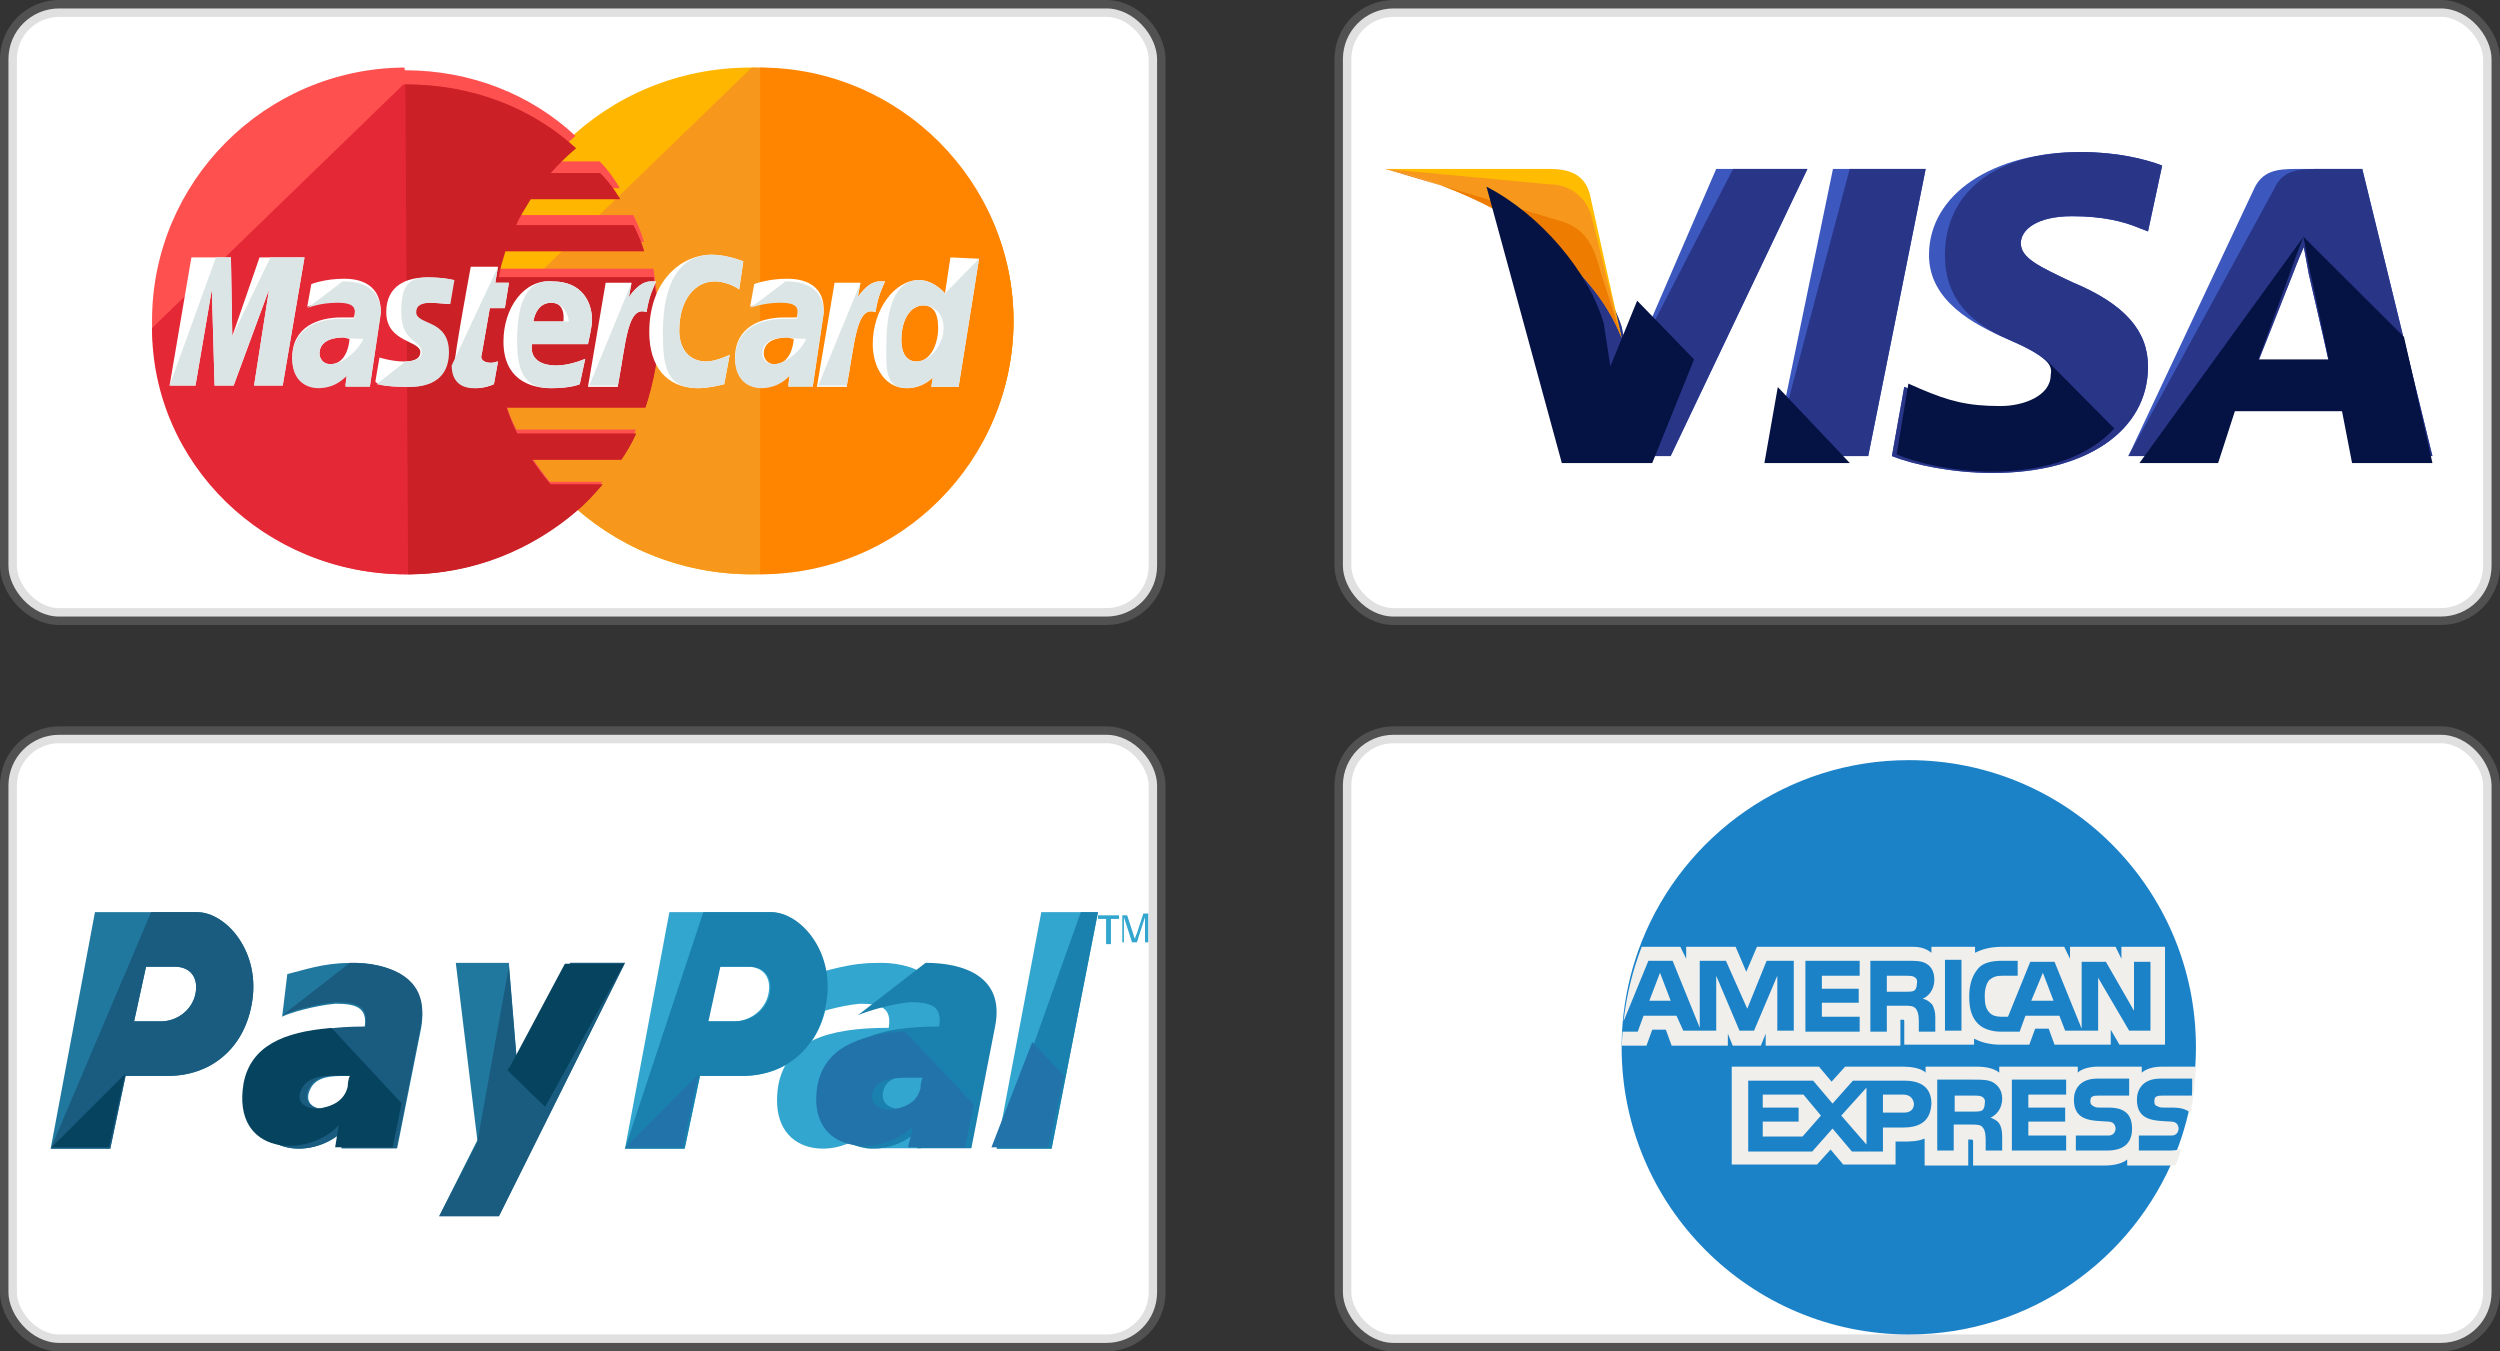 <?xml version="1.0" encoding="UTF-8"?>
<svg width="148px" height="80px" viewBox="0 0 148 80" version="1.1" xmlns="http://www.w3.org/2000/svg" xmlns:xlink="http://www.w3.org/1999/xlink">
    <rect x="0" y="0" width="148" height="80" fill="#333333" stroke="none"/>
    <!-- Generator: Sketch 53.2 (72643) - https://sketchapp.com -->
    <title>icons-paymen-si</title>
    <desc>Created with Sketch.</desc>
    <g id="Page-1" stroke="none" stroke-width="1" fill="none" fill-rule="evenodd">
        <g id="icons-paymen-si" fill-rule="nonzero">
            <g id="Group-6">
                <rect id="Rectangle" stroke-opacity="0.3" stroke="#979797" fill="#FFFFFF" x="0.5" y="0.5" width="68" height="36" rx="3"></rect>
                <g id="mastercard" transform="translate(9, 4)">
                    <path d="M51,15 C51,23.254 44.111,30 35.5,30 C26.971,30 20,23.254 20,15 L20,15 C20,6.746 26.889,0 35.418,0 C44.111,-1.40980702e-15 51,6.746 51,15 L51,15 Z" id="Path" fill="#FFB600"></path>
                    <path d="M35.5,0 C44.029,0 51,6.746 51,15 L51,15 C51,23.254 44.111,30 35.5,30 C26.971,30 20,23.254 20,15" id="Path" fill="#F7981D"></path>
                    <path d="M36,0 C44.254,0 51,6.746 51,15 L51,15 C51,23.254 44.333,30 36,30" id="Path" fill="#FF8500"></path>
                    <path d="M14.881,0 C6.684,0.079 0,6.746 0,15 C0,23.254 6.684,30 15.04,30 C18.939,30 22.44,28.492 25.146,26.111 L25.146,26.111 L25.146,26.111 C25.703,25.635 26.18,25.079 26.658,24.524 L23.554,24.524 C23.156,24.048 22.759,23.492 22.44,23.016 L27.772,23.016 C28.09,22.54 28.408,21.984 28.647,21.429 L21.565,21.429 C21.326,20.952 21.088,20.397 20.928,19.841 L29.204,19.841 C29.682,18.333 30,16.746 30,15.079 C30,13.968 29.841,12.937 29.682,11.905 L20.451,11.905 C20.531,11.349 20.69,10.873 20.849,10.317 L29.125,10.317 C28.966,9.762 28.727,9.206 28.488,8.73 L21.485,8.73 C21.724,8.175 22.042,7.698 22.361,7.143 L27.692,7.143 C27.374,6.587 26.976,6.032 26.499,5.556 L23.554,5.556 C24.032,5 24.509,4.524 25.066,4.048 C22.44,1.587 18.859,0.159 14.96,0.159 C14.96,0 14.96,0 14.881,0 Z" id="Path" fill="#FF5050"></path>
                    <path d="M0,15.423 C0,23.444 6.684,30 15.04,30 C18.939,30 22.44,28.535 25.146,26.221 L25.146,26.221 L25.146,26.221 C25.703,25.758 26.18,25.218 26.658,24.678 L23.554,24.678 C23.156,24.215 22.759,23.676 22.44,23.213 L27.772,23.213 C28.09,22.75 28.408,22.21 28.647,21.67 L21.565,21.67 C21.326,21.207 21.088,20.668 20.928,20.128 L29.204,20.128 C29.682,18.662 30,17.12 30,15.5 C30,14.42 29.841,13.418 29.682,12.415 L20.451,12.415 C20.531,11.875 20.69,11.412 20.849,10.872 L29.125,10.872 C28.966,10.332 28.727,9.793 28.488,9.33 L21.485,9.33 C21.724,8.79 22.042,8.327 22.361,7.787 L27.692,7.787 C27.374,7.247 26.976,6.707 26.499,6.245 L23.554,6.245 C24.032,5.705 24.509,5.242 25.066,4.779 C22.44,2.388 18.859,1 14.96,1 L14.881,1" id="Path" fill="#E52836"></path>
                    <path d="M15.158,30 C19.026,30 22.5,28.535 25.184,26.221 L25.184,26.221 L25.184,26.221 C25.737,25.758 26.211,25.218 26.684,24.678 L23.605,24.678 C23.211,24.215 22.816,23.676 22.5,23.213 L27.789,23.213 C28.105,22.75 28.421,22.21 28.658,21.67 L21.632,21.67 C21.395,21.207 21.158,20.668 21,20.128 L29.211,20.128 C29.684,18.662 30,17.12 30,15.5 C30,14.42 29.842,13.418 29.684,12.415 L20.526,12.415 C20.605,11.875 20.763,11.412 20.921,10.872 L29.132,10.872 C28.974,10.332 28.737,9.793 28.5,9.33 L21.553,9.33 C21.789,8.79 22.105,8.327 22.421,7.787 L27.711,7.787 C27.395,7.247 27,6.707 26.526,6.245 L23.605,6.245 C24.079,5.705 24.553,5.242 25.105,4.779 C22.5,2.388 18.947,1 15.079,1 L15,1" id="Path" fill="#CB2026"></path>
                    <g id="Group" transform="translate(1, 11)" fill="#FFFFFF">
                        <path d="M19.24,7.743 L19.482,6.4 C19.402,6.4 19.24,6.479 19.079,6.479 C18.514,6.479 18.434,6.163 18.514,6.005 L18.998,3.24 L19.886,3.24 L20.128,1.738 L19.321,1.738 L19.482,0.79 L17.869,0.79 C17.869,0.79 16.901,6.005 16.901,6.637 C16.901,7.585 17.466,7.98 18.192,7.98 C18.676,7.98 19.079,7.822 19.24,7.743 Z" id="Path"></path>
                        <path d="M19.805,5.215 C19.805,7.427 21.338,7.98 22.629,7.98 C23.839,7.98 24.323,7.743 24.323,7.743 L24.645,6.242 C24.645,6.242 23.758,6.637 22.951,6.637 C21.176,6.637 21.499,5.373 21.499,5.373 L24.807,5.373 C24.807,5.373 25.049,4.346 25.049,3.951 C25.049,2.923 24.484,1.659 22.709,1.659 C21.015,1.501 19.805,3.24 19.805,5.215 Z M22.629,2.923 C23.516,2.923 23.355,3.951 23.355,4.03 L21.58,4.03 C21.58,3.951 21.741,2.923 22.629,2.923 Z" id="Shape"></path>
                        <path d="M32.874,7.743 L33.197,6.005 C33.197,6.005 32.39,6.4 31.825,6.4 C30.696,6.4 30.212,5.531 30.212,4.583 C30.212,2.686 31.18,1.659 32.309,1.659 C33.116,1.659 33.761,2.133 33.761,2.133 L34.003,0.474 C34.003,0.474 33.035,0.079 32.148,0.079 C30.292,0.079 28.437,1.659 28.437,4.662 C28.437,6.637 29.405,7.98 31.341,7.98 C31.987,7.98 32.874,7.743 32.874,7.743 Z" id="Path"></path>
                        <path d="M10.366,1.501 C9.237,1.501 8.43,1.817 8.43,1.817 L8.188,3.16 C8.188,3.16 8.914,2.844 9.963,2.844 C10.528,2.844 11.012,2.923 11.012,3.398 C11.012,3.714 10.931,3.793 10.931,3.793 C10.931,3.793 10.447,3.793 10.205,3.793 C8.834,3.793 7.301,4.346 7.301,6.163 C7.301,7.585 8.269,7.901 8.834,7.901 C9.963,7.901 10.447,7.19 10.528,7.19 L10.447,7.822 L11.899,7.822 L12.545,3.477 C12.545,1.58 10.931,1.501 10.366,1.501 Z M10.689,5.057 C10.689,5.294 10.528,6.558 9.56,6.558 C9.076,6.558 8.914,6.163 8.914,5.926 C8.914,5.531 9.156,4.978 10.366,4.978 C10.608,5.057 10.689,5.057 10.689,5.057 Z" id="Shape"></path>
                        <path d="M14.077,7.901 C14.481,7.901 16.497,7.98 16.497,5.847 C16.497,3.872 14.561,4.267 14.561,3.477 C14.561,3.081 14.884,2.923 15.449,2.923 C15.691,2.923 16.578,3.002 16.578,3.002 L16.82,1.58 C16.82,1.58 16.255,1.422 15.287,1.422 C14.077,1.422 12.867,1.896 12.867,3.477 C12.867,5.294 14.884,5.136 14.884,5.847 C14.884,6.321 14.319,6.4 13.916,6.4 C13.19,6.4 12.464,6.163 12.464,6.163 L12.222,7.585 C12.303,7.743 12.706,7.901 14.077,7.901 Z" id="Path"></path>
                        <path d="M46.266,0.237 L45.943,2.37 C45.943,2.37 45.297,1.58 44.41,1.58 C42.958,1.58 41.667,3.319 41.667,5.373 C41.667,6.637 42.313,7.98 43.684,7.98 C44.652,7.98 45.217,7.348 45.217,7.348 L45.136,7.901 L46.75,7.901 L47.96,0.316 L46.266,0.237 Z M45.539,4.425 C45.539,5.294 45.136,6.4 44.249,6.4 C43.684,6.4 43.361,5.926 43.361,5.136 C43.361,3.872 43.926,3.081 44.652,3.081 C45.217,3.081 45.539,3.477 45.539,4.425 Z" id="Shape"></path>
                        <polygon id="Path" points="1.573 7.822 2.541 2.133 2.703 7.822 3.832 7.822 5.929 2.133 5.042 7.822 6.736 7.822 8.027 0.237 5.365 0.237 3.751 4.899 3.671 0.237 1.331 0.237 0.04 7.822"></polygon>
                        <path d="M26.582,7.822 C27.066,5.215 27.146,3.081 28.276,3.477 C28.437,2.449 28.679,2.054 28.84,1.659 C28.84,1.659 28.76,1.659 28.518,1.659 C27.792,1.659 27.227,2.607 27.227,2.607 L27.388,1.738 L25.855,1.738 L24.807,7.901 L26.582,7.901 L26.582,7.822 Z" id="Path"></path>
                        <path d="M36.585,1.501 C35.455,1.501 34.649,1.817 34.649,1.817 L34.407,3.16 C34.407,3.16 35.133,2.844 36.182,2.844 C36.746,2.844 37.23,2.923 37.23,3.398 C37.23,3.714 37.15,3.793 37.15,3.793 C37.15,3.793 36.666,3.793 36.424,3.793 C35.052,3.793 33.519,4.346 33.519,6.163 C33.519,7.585 34.487,7.901 35.052,7.901 C36.182,7.901 36.666,7.19 36.746,7.19 L36.666,7.822 L38.118,7.822 L38.763,3.477 C38.844,1.58 37.15,1.501 36.585,1.501 Z M36.988,5.057 C36.988,5.294 36.827,6.558 35.859,6.558 C35.375,6.558 35.213,6.163 35.213,5.926 C35.213,5.531 35.455,4.978 36.666,4.978 C36.908,5.057 36.908,5.057 36.988,5.057 Z" id="Shape"></path>
                        <path d="M40.134,7.822 C40.618,5.215 40.699,3.081 41.829,3.477 C41.99,2.449 42.232,2.054 42.393,1.659 C42.393,1.659 42.313,1.659 42.071,1.659 C41.345,1.659 40.78,2.607 40.78,2.607 L40.941,1.738 L39.408,1.738 L38.36,7.901 L40.134,7.901 L40.134,7.822 Z" id="Path"></path>
                    </g>
                    <g id="Group" transform="translate(1, 11)" fill="#DCE5E5">
                        <path d="M16.739,6.637 C16.739,7.585 17.304,7.98 18.03,7.98 C18.595,7.98 19.079,7.822 19.24,7.743 L19.482,6.4 C19.402,6.4 19.24,6.479 19.079,6.479 C18.514,6.479 18.434,6.163 18.514,6.005 L18.998,3.24 L19.886,3.24 L20.128,1.738 L19.321,1.738 L19.482,0.79" id="Path"></path>
                        <path d="M20.612,5.215 C20.612,7.427 21.338,7.98 22.629,7.98 C23.839,7.98 24.323,7.743 24.323,7.743 L24.645,6.242 C24.645,6.242 23.758,6.637 22.951,6.637 C21.176,6.637 21.499,5.373 21.499,5.373 L24.807,5.373 C24.807,5.373 25.049,4.346 25.049,3.951 C25.049,2.923 24.484,1.659 22.709,1.659 C21.015,1.501 20.612,3.24 20.612,5.215 Z M22.629,2.923 C23.516,2.923 23.677,3.951 23.677,4.03 L21.58,4.03 C21.58,3.951 21.741,2.923 22.629,2.923 Z" id="Shape"></path>
                        <path d="M32.874,7.743 L33.197,6.005 C33.197,6.005 32.39,6.4 31.825,6.4 C30.696,6.4 30.212,5.531 30.212,4.583 C30.212,2.686 31.18,1.659 32.309,1.659 C33.116,1.659 33.761,2.133 33.761,2.133 L34.003,0.474 C34.003,0.474 33.035,0.079 32.148,0.079 C30.292,0.079 29.244,1.659 29.244,4.662 C29.244,6.637 29.405,7.98 31.341,7.98 C31.987,7.98 32.874,7.743 32.874,7.743 Z" id="Path"></path>
                        <path d="M8.188,3.24 C8.188,3.24 8.914,2.923 9.963,2.923 C10.528,2.923 11.012,3.002 11.012,3.477 C11.012,3.793 10.931,3.872 10.931,3.872 C10.931,3.872 10.447,3.872 10.205,3.872 C8.834,3.872 7.301,4.425 7.301,6.242 C7.301,7.664 8.269,7.98 8.834,7.98 C9.963,7.98 10.447,7.269 10.528,7.269 L10.447,7.901 L11.899,7.901 L12.545,3.556 C12.545,1.738 10.931,1.659 10.286,1.659 L8.188,3.24 Z M11.496,5.057 C11.496,5.294 10.528,6.558 9.56,6.558 C9.076,6.558 8.914,6.163 8.914,5.926 C8.914,5.531 9.156,4.978 10.366,4.978 C10.608,5.057 11.496,5.057 11.496,5.057 Z" id="Shape"></path>
                        <path d="M12.303,7.743 C12.303,7.743 12.787,7.901 14.158,7.901 C14.561,7.901 16.578,7.98 16.578,5.847 C16.578,3.872 14.642,4.267 14.642,3.477 C14.642,3.081 14.965,2.923 15.529,2.923 C15.771,2.923 16.659,3.002 16.659,3.002 L16.901,1.58 C16.901,1.58 16.336,1.422 15.368,1.422 C14.158,1.422 13.755,1.896 13.755,3.477 C13.755,5.294 14.965,5.136 14.965,5.847 C14.965,6.321 14.4,6.4 13.997,6.4" id="Path"></path>
                        <path d="M45.943,2.37 C45.943,2.37 45.297,1.58 44.41,1.58 C42.958,1.58 42.474,3.319 42.474,5.373 C42.474,6.637 42.313,7.98 43.684,7.98 C44.652,7.98 45.217,7.348 45.217,7.348 L45.136,7.901 L46.75,7.901 L47.96,0.316 L45.943,2.37 Z M45.862,4.425 C45.862,5.294 45.136,6.4 44.249,6.4 C43.684,6.4 43.361,5.926 43.361,5.136 C43.361,3.872 43.926,3.081 44.652,3.081 C45.217,3.081 45.862,3.477 45.862,4.425 Z" id="Shape"></path>
                        <polygon id="Path" points="1.573 7.822 2.541 2.133 2.703 7.822 3.832 7.822 5.929 2.133 5.042 7.822 6.736 7.822 8.027 0.237 6.01 0.237 3.751 4.899 3.671 0.237 2.783 0.237 0.04 7.822"></polygon>
                        <path d="M24.887,7.822 L26.582,7.822 C27.066,5.215 27.146,3.081 28.276,3.477 C28.437,2.449 28.679,2.054 28.84,1.659 C28.84,1.659 28.76,1.659 28.518,1.659 C27.792,1.659 27.227,2.607 27.227,2.607 L27.388,1.738" id="Path"></path>
                        <path d="M34.407,3.24 C34.407,3.24 35.133,2.923 36.182,2.923 C36.746,2.923 37.23,3.002 37.23,3.477 C37.23,3.793 37.15,3.872 37.15,3.872 C37.15,3.872 36.666,3.872 36.424,3.872 C35.052,3.872 33.519,4.425 33.519,6.242 C33.519,7.664 34.487,7.98 35.052,7.98 C36.182,7.98 36.666,7.269 36.746,7.269 L36.666,7.901 L38.118,7.901 L38.763,3.556 C38.763,1.738 37.15,1.659 36.504,1.659 L34.407,3.24 Z M37.714,5.057 C37.714,5.294 36.746,6.558 35.778,6.558 C35.294,6.558 35.133,6.163 35.133,5.926 C35.133,5.531 35.375,4.978 36.585,4.978 C36.908,5.057 37.714,5.057 37.714,5.057 Z" id="Shape"></path>
                        <path d="M38.44,7.822 L40.134,7.822 C40.618,5.215 40.699,3.081 41.829,3.477 C41.99,2.449 42.232,2.054 42.393,1.659 C42.393,1.659 42.313,1.659 42.071,1.659 C41.345,1.659 40.78,2.607 40.78,2.607 L40.941,1.738" id="Path"></path>
                    </g>
                </g>
            </g>
            <g id="Group-2" transform="translate(79, 0)">
                <rect id="Rectangle" stroke-opacity="0.3" stroke="#979797" fill="#FFFFFF" x="0.5" y="0.5" width="68" height="36" rx="3"></rect>
                <g id="visa" transform="translate(3, 9)">
                    <polygon id="Path" fill="#3C58BF" points="23 18 26.512 1 32 1 28.598 18"></polygon>
                    <polygon id="Path" fill="#293688" points="23 18 27.5 1 32 1 28.598 18"></polygon>
                    <path d="M46,0.8 C44.954,0.4 43.281,0 41.19,0 C35.961,0 32.196,2.5 32.196,6.1 C32.196,8.8 34.81,10.2 36.902,11.1 C38.993,12 39.621,12.6 39.621,13.4 C39.621,14.6 37.948,15.2 36.484,15.2 C34.392,15.2 33.242,14.9 31.464,14.2 L30.732,13.9 L30,18 C31.255,18.5 33.556,19 35.961,19 C41.503,19 45.163,16.5 45.163,12.7 C45.163,10.6 43.804,9 40.667,7.7 C38.784,6.8 37.634,6.3 37.634,5.4 C37.634,4.6 38.575,3.8 40.667,3.8 C42.444,3.8 43.699,4.1 44.641,4.5 L45.163,4.7 L46,0.8 L46,0.8 Z" id="Path" fill="#3C58BF"></path>
                    <path d="M46,0.8 C44.954,0.4 43.281,0 41.19,0 C35.961,0 33.137,2.5 33.137,6.1 C33.137,8.8 34.81,10.2 36.902,11.1 C38.993,12 39.621,12.6 39.621,13.4 C39.621,14.6 37.948,15.2 36.484,15.2 C34.392,15.2 33.242,14.9 31.464,14.2 L30.732,13.9 L30,18 C31.255,18.5 33.556,19 35.961,19 C41.503,19 45.163,16.5 45.163,12.7 C45.163,10.6 43.804,9 40.667,7.7 C38.784,6.8 37.634,6.3 37.634,5.4 C37.634,4.6 38.575,3.8 40.667,3.8 C42.444,3.8 43.699,4.1 44.641,4.5 L45.163,4.7 L46,0.8 L46,0.8 Z" id="Path" fill="#293688"></path>
                    <path d="M53.989,1 C52.802,1 51.912,1.094 51.418,2.228 L44,18 L49.341,18 L50.33,15.167 L56.659,15.167 L57.253,18 L62,18 L57.846,1 L53.989,1 Z M51.714,12.333 C52.011,11.483 53.692,7.328 53.692,7.328 C53.692,7.328 54.088,6.289 54.385,5.628 L54.681,7.233 C54.681,7.233 55.67,11.483 55.868,12.428 L51.714,12.428 L51.714,12.333 Z" id="Shape" fill="#3C58BF"></path>
                    <path d="M55.176,1 C53.989,1 53.099,1.094 52.604,2.228 L44,18 L49.341,18 L50.33,15.167 L56.659,15.167 L57.253,18 L62,18 L57.846,1 L55.176,1 Z M51.714,12.333 C52.11,11.389 53.692,7.328 53.692,7.328 C53.692,7.328 54.088,6.289 54.385,5.628 L54.681,7.233 C54.681,7.233 55.67,11.483 55.868,12.428 L51.714,12.428 L51.714,12.333 Z" id="Shape" fill="#293688"></path>
                    <path d="M14.5,12.806 L14,10.35 C13.1,7.517 10.2,4.4 7,2.889 L11.5,18 L16.9,18 L25,1 L19.6,1 L14.5,12.806 Z" id="Path" fill="#3C58BF"></path>
                    <path d="M14.5,12.806 L14,10.35 C13.1,7.517 10.2,4.4 7,2.889 L11.5,18 L16.9,18 L25,1 L20.6,1 L14.5,12.806 Z" id="Path" fill="#293688"></path>
                    <path d="M0,1 L0.94,1.2 C7.627,2.7 12.224,6.5 14,11 L12.119,2.5 C11.806,1.3 10.866,1 9.716,1 L0,1 L0,1 Z" id="Path" fill="#FFBC00"></path>
                    <path d="M0,1 L0,1 C6.687,2.515 12.224,6.455 14,11 L12.224,3.828 C11.91,2.616 10.866,1.909 9.716,1.909 L0,1 Z" id="Path" fill="#F7981D"></path>
                    <path d="M0,1 L0,1 C6.687,2.515 12.224,6.455 14,11 L12.746,7.061 C12.433,5.848 12.015,4.636 10.552,4.131 L0,1 Z" id="Path" fill="#ED7C00"></path>
                    <g id="Group" transform="translate(6, 2)" fill="#051244">
                        <path d="M12.29,10.277 L8.92,6.8 L7.335,10.686 L6.938,8.129 C6.046,5.062 3.172,1.687 0,0.051 L4.46,16.412 L9.812,16.412 L12.29,10.277 Z" id="Path"></path>
                        <polygon id="Path" points="21.508 16.412 17.246 11.913 16.453 16.412"></polygon>
                        <path d="M32.906,10.072 L32.906,10.072 C33.303,10.481 33.501,10.788 33.402,11.197 C33.402,12.424 31.816,13.038 30.428,13.038 C28.446,13.038 27.356,12.731 25.671,12.015 L24.977,11.708 L24.283,15.901 C25.473,16.412 27.653,16.923 29.933,16.923 C33.104,16.923 35.681,16.003 37.168,14.367 L32.906,10.072 Z" id="Path"></path>
                        <path d="M38.655,16.412 L43.313,16.412 L44.304,13.344 L50.648,13.344 L51.242,16.412 L56,16.412 L54.315,8.947 L48.368,3.017 L48.665,4.653 C48.665,4.653 49.657,9.254 49.855,10.277 L45.692,10.277 C46.088,9.254 47.674,4.857 47.674,4.857 C47.674,4.857 48.071,3.732 48.368,3.017" id="Path"></path>
                    </g>
                </g>
            </g>
            <g id="Group-3" transform="translate(79, 43)">
                <rect id="Rectangle" stroke-opacity="0.3" stroke="#979797" fill="#FFFFFF" x="0.5" y="0.5" width="68" height="36" rx="3"></rect>
                <g id="american-express" transform="translate(17, 2)">
                    <path d="M34,17 C34,17.21 33.997,17.418 33.988,17.627 C33.956,18.534 33.852,19.424 33.682,20.29 C33.544,20.993 33.363,21.679 33.142,22.348 C33.036,22.668 32.921,22.983 32.797,23.293 C30.295,29.567 24.166,34 17,34 C7.611,34 0,26.389 0,17 C0,16.806 0.003,16.614 0.01,16.421 C0.019,16.151 0.034,15.884 0.056,15.618 C0.071,15.418 0.091,15.22 0.114,15.022 C0.287,13.527 0.654,12.092 1.189,10.741 C3.682,4.449 9.821,0 17,0 C26.389,0 34,7.611 34,17 Z" id="Path" fill="#1C82C8"></path>
                    <g id="Group" transform="translate(0, 11)" fill="#F0EFEB">
                        <polygon id="Path" points="1.641 3.243 2.904 3.243 2.273 1.588"></polygon>
                        <path d="M29.587,0.051 L29.587,0.761 L29.243,0.051 L26.546,0.051 L26.546,0.761 L26.201,0.051 L22.529,0.051 C21.897,0.051 21.381,0.169 20.922,0.405 L20.922,0.051 L18.34,0.051 L18.34,0.405 C18.053,0.169 17.708,0.051 17.25,0.051 L8.011,0.051 L7.38,1.529 L6.749,0.051 L3.822,0.051 L3.822,0.761 L3.478,0.051 L1.189,0.051 C0.654,1.443 0.287,2.922 0.114,4.462 L1.584,0.878 L3.018,0.878 L4.625,4.84 L4.625,0.879 L6.175,0.879 L7.437,3.716 L8.585,0.879 L10.192,0.879 L10.192,5.017 L9.216,5.017 L9.216,1.765 L7.839,5.017 L6.978,5.017 L5.601,1.765 L5.601,5.017 L3.65,5.017 L3.248,4.13 L1.298,4.13 L0.953,5.076 L0.056,5.076 C0.034,5.35 0.019,5.626 0.01,5.904 L1.47,5.904 L1.814,4.958 L2.617,4.958 L2.962,5.904 L6.289,5.904 L6.289,5.195 L6.577,5.904 L8.241,5.904 L8.528,5.195 L8.528,5.904 L16.504,5.904 L16.504,4.367 L16.618,4.367 C16.733,4.367 16.733,4.367 16.733,4.544 L16.733,5.845 L20.865,5.845 L20.865,5.49 C21.209,5.667 21.725,5.845 22.414,5.845 L24.135,5.845 L24.48,4.899 L25.283,4.899 L25.628,5.845 L28.956,5.845 L28.956,4.958 L29.472,5.845 L32.169,5.845 L32.169,0.051 L29.587,0.051 L29.587,0.051 Z M14.093,1.765 L11.856,1.765 L11.856,2.534 L14.036,2.534 L14.036,3.361 L11.856,3.361 L11.856,4.189 L14.093,4.189 L14.093,5.076 L10.88,5.076 L10.88,0.879 L14.093,0.879 L14.093,1.765 Z M18.57,5.076 L17.594,5.076 L17.594,4.544 C17.594,4.307 17.594,3.953 17.422,3.716 C17.25,3.539 17.078,3.539 16.733,3.539 L15.7,3.539 L15.7,5.076 L14.725,5.076 L14.725,0.879 L16.905,0.879 C17.422,0.879 17.766,0.879 18.053,1.056 C18.34,1.233 18.512,1.529 18.512,2.002 C18.512,2.652 18.11,3.007 17.824,3.125 C18.11,3.184 18.282,3.361 18.398,3.48 C18.512,3.716 18.57,3.894 18.57,4.249 L18.57,5.076 L18.57,5.076 Z M20.119,5.017 L19.143,5.017 L19.143,0.819 L20.119,0.819 L20.119,5.017 Z M31.308,5.017 L30.046,5.017 L28.21,1.884 L28.21,5.017 L26.258,5.017 L25.914,4.13 L23.906,4.13 L23.562,5.076 L22.471,5.076 C22.013,5.076 21.439,4.958 21.094,4.603 C20.75,4.249 20.578,3.775 20.578,3.007 C20.578,2.416 20.693,1.824 21.094,1.351 C21.381,0.996 21.897,0.878 22.529,0.878 L23.447,0.878 L23.447,1.765 L22.529,1.765 C22.185,1.765 22.013,1.824 21.783,2.002 C21.611,2.179 21.496,2.534 21.496,2.948 C21.496,3.421 21.553,3.716 21.783,3.953 C21.955,4.13 22.185,4.189 22.471,4.189 L22.873,4.189 L24.193,0.938 L25.628,0.938 L27.234,4.899 L27.234,0.938 L28.669,0.938 L30.333,3.835 L30.333,0.938 L31.308,0.938 L31.308,5.017 L31.308,5.017 L31.308,5.017 Z" id="Shape"></path>
                        <polygon id="Path" points="8.355 8.801 8.355 9.57 10.478 9.57 10.478 10.397 8.355 10.397 8.355 11.284 10.708 11.284 11.798 10.043 10.765 8.801"></polygon>
                        <path d="M32.054,8.86 C31.882,8.86 31.767,8.86 31.653,8.919 C31.538,8.979 31.538,9.097 31.538,9.215 C31.538,9.392 31.595,9.451 31.767,9.511 C31.882,9.57 31.997,9.57 32.112,9.57 L32.628,9.57 C33.117,9.57 33.452,9.676 33.682,9.889 C33.852,8.997 33.956,8.081 33.988,7.146 L31.997,7.146 C31.48,7.146 31.079,7.264 30.792,7.5 L30.792,7.146 L28.152,7.146 C27.75,7.146 27.234,7.264 27.004,7.5 L27.004,7.146 L22.357,7.146 L22.357,7.5 C22.013,7.205 21.381,7.146 21.094,7.146 L17.996,7.146 L17.996,7.5 C17.708,7.205 17.02,7.146 16.676,7.146 L13.233,7.146 L12.429,8.032 L11.683,7.146 L6.519,7.146 L6.519,12.939 L11.569,12.939 L12.372,12.053 L13.118,12.939 L16.217,12.939 L16.217,11.58 L16.618,11.58 C17.02,11.58 17.536,11.58 17.938,11.402 L17.938,12.999 L20.52,12.999 L20.52,11.462 L20.635,11.462 C20.807,11.462 20.807,11.462 20.807,11.639 L20.807,12.999 L28.611,12.999 C29.128,12.999 29.645,12.881 29.931,12.644 L29.931,12.999 L32.399,12.999 C32.533,12.999 32.666,12.994 32.797,12.984 C32.921,12.664 33.036,12.34 33.142,12.01 C32.95,12.074 32.721,12.112 32.456,12.112 L30.62,12.112 L30.62,11.225 L32.456,11.225 C32.628,11.225 32.743,11.225 32.858,11.107 C32.915,11.048 32.972,10.93 32.972,10.811 C32.972,10.693 32.915,10.574 32.858,10.516 C32.8,10.457 32.686,10.397 32.513,10.397 C31.595,10.338 30.505,10.397 30.505,9.097 C30.505,8.505 30.849,7.855 31.882,7.855 L33.776,7.855 L33.776,8.86 L32.054,8.86 L32.054,8.86 Z M16.618,10.752 L15.471,10.752 L15.471,12.171 L13.635,12.171 L12.487,10.811 L11.282,12.171 L7.494,12.171 L7.494,7.974 L11.339,7.974 L12.487,9.333 L13.692,7.974 L16.733,7.974 C17.479,7.974 18.34,8.21 18.34,9.333 C18.282,10.516 17.479,10.752 16.618,10.752 Z M22.357,10.516 C22.471,10.693 22.529,10.93 22.529,11.284 L22.529,12.112 L21.553,12.112 L21.553,11.58 C21.553,11.344 21.553,10.93 21.381,10.752 C21.267,10.574 21.037,10.574 20.693,10.574 L19.66,10.574 L19.66,12.112 L18.684,12.112 L18.684,7.914 L20.865,7.914 C21.324,7.914 21.725,7.914 22.013,8.091 C22.299,8.269 22.529,8.565 22.529,9.037 C22.529,9.688 22.127,10.043 21.841,10.161 C22.127,10.279 22.299,10.397 22.357,10.516 Z M26.316,8.801 L24.078,8.801 L24.078,9.57 L26.258,9.57 L26.258,10.397 L24.078,10.397 L24.078,11.225 L26.316,11.225 L26.316,12.112 L23.103,12.112 L23.103,7.914 L26.316,7.914 L26.316,8.801 L26.316,8.801 Z M28.726,12.112 L26.89,12.112 L26.89,11.225 L28.726,11.225 C28.898,11.225 29.013,11.225 29.128,11.107 C29.185,11.048 29.243,10.93 29.243,10.811 C29.243,10.693 29.185,10.574 29.128,10.516 C29.071,10.456 28.956,10.397 28.783,10.397 C27.865,10.338 26.775,10.397 26.775,9.097 C26.775,8.505 27.12,7.855 28.152,7.855 L30.046,7.855 L30.046,8.86 L28.267,8.86 C28.095,8.86 27.98,8.86 27.865,8.919 C27.75,8.979 27.75,9.097 27.75,9.214 C27.75,9.392 27.865,9.451 27.98,9.51 C28.095,9.57 28.21,9.57 28.324,9.57 L28.841,9.57 C29.357,9.57 29.701,9.688 29.931,9.924 C30.103,10.102 30.218,10.397 30.218,10.811 C30.218,11.698 29.701,12.112 28.726,12.112 Z" id="Shape"></path>
                        <path d="M17.307,2.652 C17.422,2.593 17.479,2.416 17.479,2.238 C17.536,2.002 17.422,1.884 17.307,1.824 C17.192,1.765 17.02,1.765 16.848,1.765 L15.7,1.765 L15.7,2.711 L16.848,2.711 C17.02,2.711 17.192,2.711 17.307,2.652 Z" id="Path"></path>
                        <polygon id="Path" points="24.939 1.588 24.25 3.243 25.57 3.243"></polygon>
                        <polygon id="Path" points="14.495 11.757 14.495 8.387 13.003 10.043"></polygon>
                        <path d="M16.676,8.801 L15.471,8.801 L15.471,9.865 L16.733,9.865 C17.077,9.865 17.307,9.688 17.307,9.333 C17.25,8.978 17.02,8.801 16.676,8.801 Z" id="Path"></path>
                        <path d="M21.324,8.919 C21.209,8.86 21.037,8.86 20.865,8.86 L19.717,8.86 L19.717,9.806 L20.865,9.806 C21.037,9.806 21.209,9.806 21.324,9.747 C21.439,9.688 21.496,9.51 21.496,9.333 C21.553,9.097 21.439,8.978 21.324,8.919 Z" id="Path"></path>
                    </g>
                </g>
            </g>
            <g id="Group-4" transform="translate(0, 43)">
                <rect id="Rectangle" stroke-opacity="0.3" stroke="#979797" fill="#FFFFFF" x="0.5" y="0.5" width="68" height="36" rx="3"></rect>
                <g id="paypal-(1)" transform="translate(3, 11)">
                    <path d="M48.809,3.008 C47.3,3.008 46.093,3.447 45.087,3.666 L44.785,6.189 C45.288,5.97 46.696,5.531 47.903,5.421 C49.11,5.421 49.815,5.641 49.613,6.847 C45.992,6.847 43.578,7.615 43.075,10.248 C42.371,14.636 46.797,14.745 48.507,12.771 L48.306,13.978 L51.525,13.978 L52.933,6.847 C53.436,3.886 51.022,2.898 48.809,3.008 Z M49.01,10.358 C48.809,11.235 48.105,11.564 47.3,11.674 C46.596,11.674 45.992,11.235 46.395,10.358 C46.797,9.699 47.702,9.699 48.406,9.699 C48.608,9.699 48.909,9.699 49.211,9.699 C49.11,9.59 49.01,10.029 49.01,10.358 Z" id="Shape" fill="#32A6CE"></path>
                    <path d="M47.781,6.105 C48.283,5.883 49.688,5.439 50.892,5.329 C52.096,5.329 52.798,5.55 52.598,6.77 C48.985,6.77 46.577,7.546 46.075,10.207 C45.373,14.643 49.788,14.754 51.494,12.758 L51.293,13.977 L54.504,13.977 L55.909,6.77 C56.511,3.776 54.003,3 51.795,3 L47.781,6.105 Z M51.996,10.318 C51.795,11.205 51.092,11.538 50.29,11.649 C49.587,11.649 48.985,11.205 49.387,10.318 C49.788,9.653 50.691,9.653 51.394,9.653 C51.594,9.653 51.895,9.653 52.196,9.653 C52.096,9.542 51.996,9.986 51.996,10.318 Z" id="Shape" fill="#1A80AD"></path>
                    <polygon id="Path" fill="#32A6CE" points="58.644 0 56 14 59.254 14 62 0"></polygon>
                    <polygon id="Path" fill="#1A80AD" points="60.983 0 56 14 59.254 14 62 0 58.644 0 58.644 0"></polygon>
                    <path d="M42.589,0 L36.627,0 L34,14 L37.537,14 L38.446,9.692 L40.973,9.692 C43.398,9.692 45.419,8.185 45.924,5.492 C46.429,2.369 44.307,0 42.589,0 Z M42.488,4.846 C42.286,5.815 41.377,6.462 40.467,6.462 L38.851,6.462 L39.558,3.231 L41.276,3.231 C42.185,3.231 42.691,3.877 42.488,4.846 Z" id="Shape" fill="#32A6CE"></path>
                    <path d="M42.669,0 L38.637,0 L34,14 L37.528,14 L38.435,9.692 L40.955,9.692 C43.374,9.692 45.39,8.185 45.894,5.492 C46.499,2.369 44.382,0 42.669,0 Z M42.568,4.846 C42.366,5.815 41.459,6.462 40.552,6.462 L38.939,6.462 L39.645,3.231 L41.358,3.231 C42.266,3.231 42.77,3.877 42.568,4.846 Z" id="Shape" fill="#1A80AD"></path>
                    <path d="M17.666,3.008 C16.142,3.008 14.923,3.447 14.008,3.666 L13.703,6.189 C14.11,5.97 15.634,5.531 16.854,5.421 C18.073,5.421 18.784,5.641 18.581,6.847 C15.024,6.847 12.586,7.615 12.078,10.248 C11.366,14.636 15.736,14.745 17.463,12.771 L17.26,13.978 L20.512,13.978 L21.934,6.847 C22.442,3.886 19.902,2.898 17.666,3.008 Z M17.971,10.358 C17.768,11.235 17.057,11.564 16.244,11.674 C15.533,11.674 14.923,11.235 15.431,10.358 C15.837,9.699 16.752,9.699 17.362,9.699 C17.666,9.699 17.87,9.699 18.175,9.699 C18.073,9.59 17.971,10.029 17.971,10.358 Z" id="Shape" fill="#21789E"></path>
                    <path d="M13.716,6.105 C14.126,5.883 15.662,5.439 16.89,5.329 C18.119,5.329 18.836,5.55 18.631,6.77 C15.047,6.77 12.59,7.546 12.078,10.207 C11.361,14.643 15.764,14.754 17.505,12.758 L17.198,13.977 L20.474,13.977 L21.907,6.77 C22.522,3.776 19.962,3 17.709,3 L13.716,6.105 Z M17.914,10.318 C17.709,11.205 16.993,11.538 16.174,11.649 C15.457,11.649 14.843,11.205 15.355,10.318 C15.764,9.653 16.686,9.653 17.3,9.653 C17.607,9.653 17.812,9.653 18.119,9.653 C18.017,9.542 17.914,9.986 17.914,10.318 Z" id="Shape" fill="#1A5B80"></path>
                    <polygon id="Path" fill="#21789E" points="23.982 3 27.125 3 27.616 9 30.759 3 34 3 26.536 18 23 18 25.259 13.5"></polygon>
                    <polyline id="Path" fill="#1A5B80" points="27.125 3.214 27.616 9.107 30.759 3 34 3 26.536 18 23 18 25.259 13.607"></polyline>
                    <path d="M8.669,0 L2.621,0 L0,14 L3.528,14 L4.435,9.692 L6.955,9.692 C9.374,9.692 11.39,8.185 11.894,5.492 C12.499,2.369 10.382,0 8.669,0 Z M8.568,4.846 C8.366,5.815 7.459,6.462 6.552,6.462 L4.939,6.462 L5.645,3.231 L7.358,3.231 C8.266,3.231 8.77,3.877 8.568,4.846 Z" id="Shape" fill="#21789E"></path>
                    <path d="M8.669,0 L5.947,0 L0,14 L3.528,14 L4.435,9.692 L6.955,9.692 C9.374,9.692 11.39,8.185 11.894,5.492 C12.499,2.369 10.382,0 8.669,0 Z M8.568,4.846 C8.366,5.815 7.459,6.462 6.552,6.462 L4.939,6.462 L5.645,3.231 L7.358,3.231 C8.266,3.231 8.77,3.877 8.568,4.846 Z" id="Shape" fill="#1A5B80"></path>
                    <g id="Group" transform="translate(0, 3)" fill="#06435E">
                        <path d="M16.628,3.857 C13.759,4.074 11.847,4.943 11.422,7.116 C10.678,11.462 15.247,11.57 17.053,9.615 L16.841,10.919 L20.241,10.919 L20.772,8.311 L16.628,3.857 Z M17.584,7.333 C17.372,8.202 16.628,8.528 15.778,8.637 C15.034,8.637 14.397,8.202 14.928,7.333 C15.353,6.681 16.309,6.681 16.947,6.681 C17.266,6.681 17.478,6.681 17.797,6.681 C17.691,6.573 17.584,7.007 17.584,7.333 Z" id="Shape"></path>
                        <polygon id="Path" points="27.253 6.03 27.041 6.356 29.272 8.528 33.947 0.054 30.441 0.054"></polygon>
                        <polygon id="Path" points="3.453 10.919 4.409 6.573 0.053 10.919"></polygon>
                    </g>
                    <g id="Group" transform="translate(34, 7)" fill="#2273AA">
                        <polygon id="Path" points="3.414 6.921 4.36 2.483 4.36 2.589 0.053 6.921"></polygon>
                        <path d="M16.545,0.053 C13.709,0.264 11.818,1.109 11.398,3.223 C10.663,7.449 15.285,7.555 17.071,5.653 L16.756,6.921 L20.117,6.921 L20.642,4.385 L16.545,0.053 Z M17.491,3.434 C17.281,4.279 16.545,4.596 15.705,4.702 C14.97,4.702 14.339,4.279 14.76,3.434 C15.18,2.8 16.125,2.8 16.861,2.8 C17.071,2.8 17.386,2.8 17.701,2.8 C17.596,2.694 17.491,3.117 17.491,3.434 Z" id="Shape"></path>
                        <polygon id="Path" points="24.109 0.687 21.693 6.921 25.055 6.921 26 2.694"></polygon>
                    </g>
                    <g id="Group" transform="translate(62, 0)" fill="#32A6CE">
                        <polygon id="Path" points="0.48 1.893 0.48 0.4 0 0.4 0 0.187 1.248 0.187 1.248 0.4 0.768 0.4 0.768 1.893"></polygon>
                        <path d="M1.44,1.893 L1.44,0.187 L1.728,0.187 L2.112,1.36 C2.112,1.467 2.208,1.573 2.208,1.573 C2.208,1.467 2.208,1.467 2.304,1.253 L2.688,0.08 L2.976,0.08 L2.976,1.787 L2.784,1.787 L2.784,0.293 L2.304,1.787 L2.016,1.787 L1.536,0.293 L1.536,1.787 L1.44,1.787 L1.44,1.893 Z" id="Path"></path>
                    </g>
                </g>
            </g>
        </g>
    </g>
</svg>